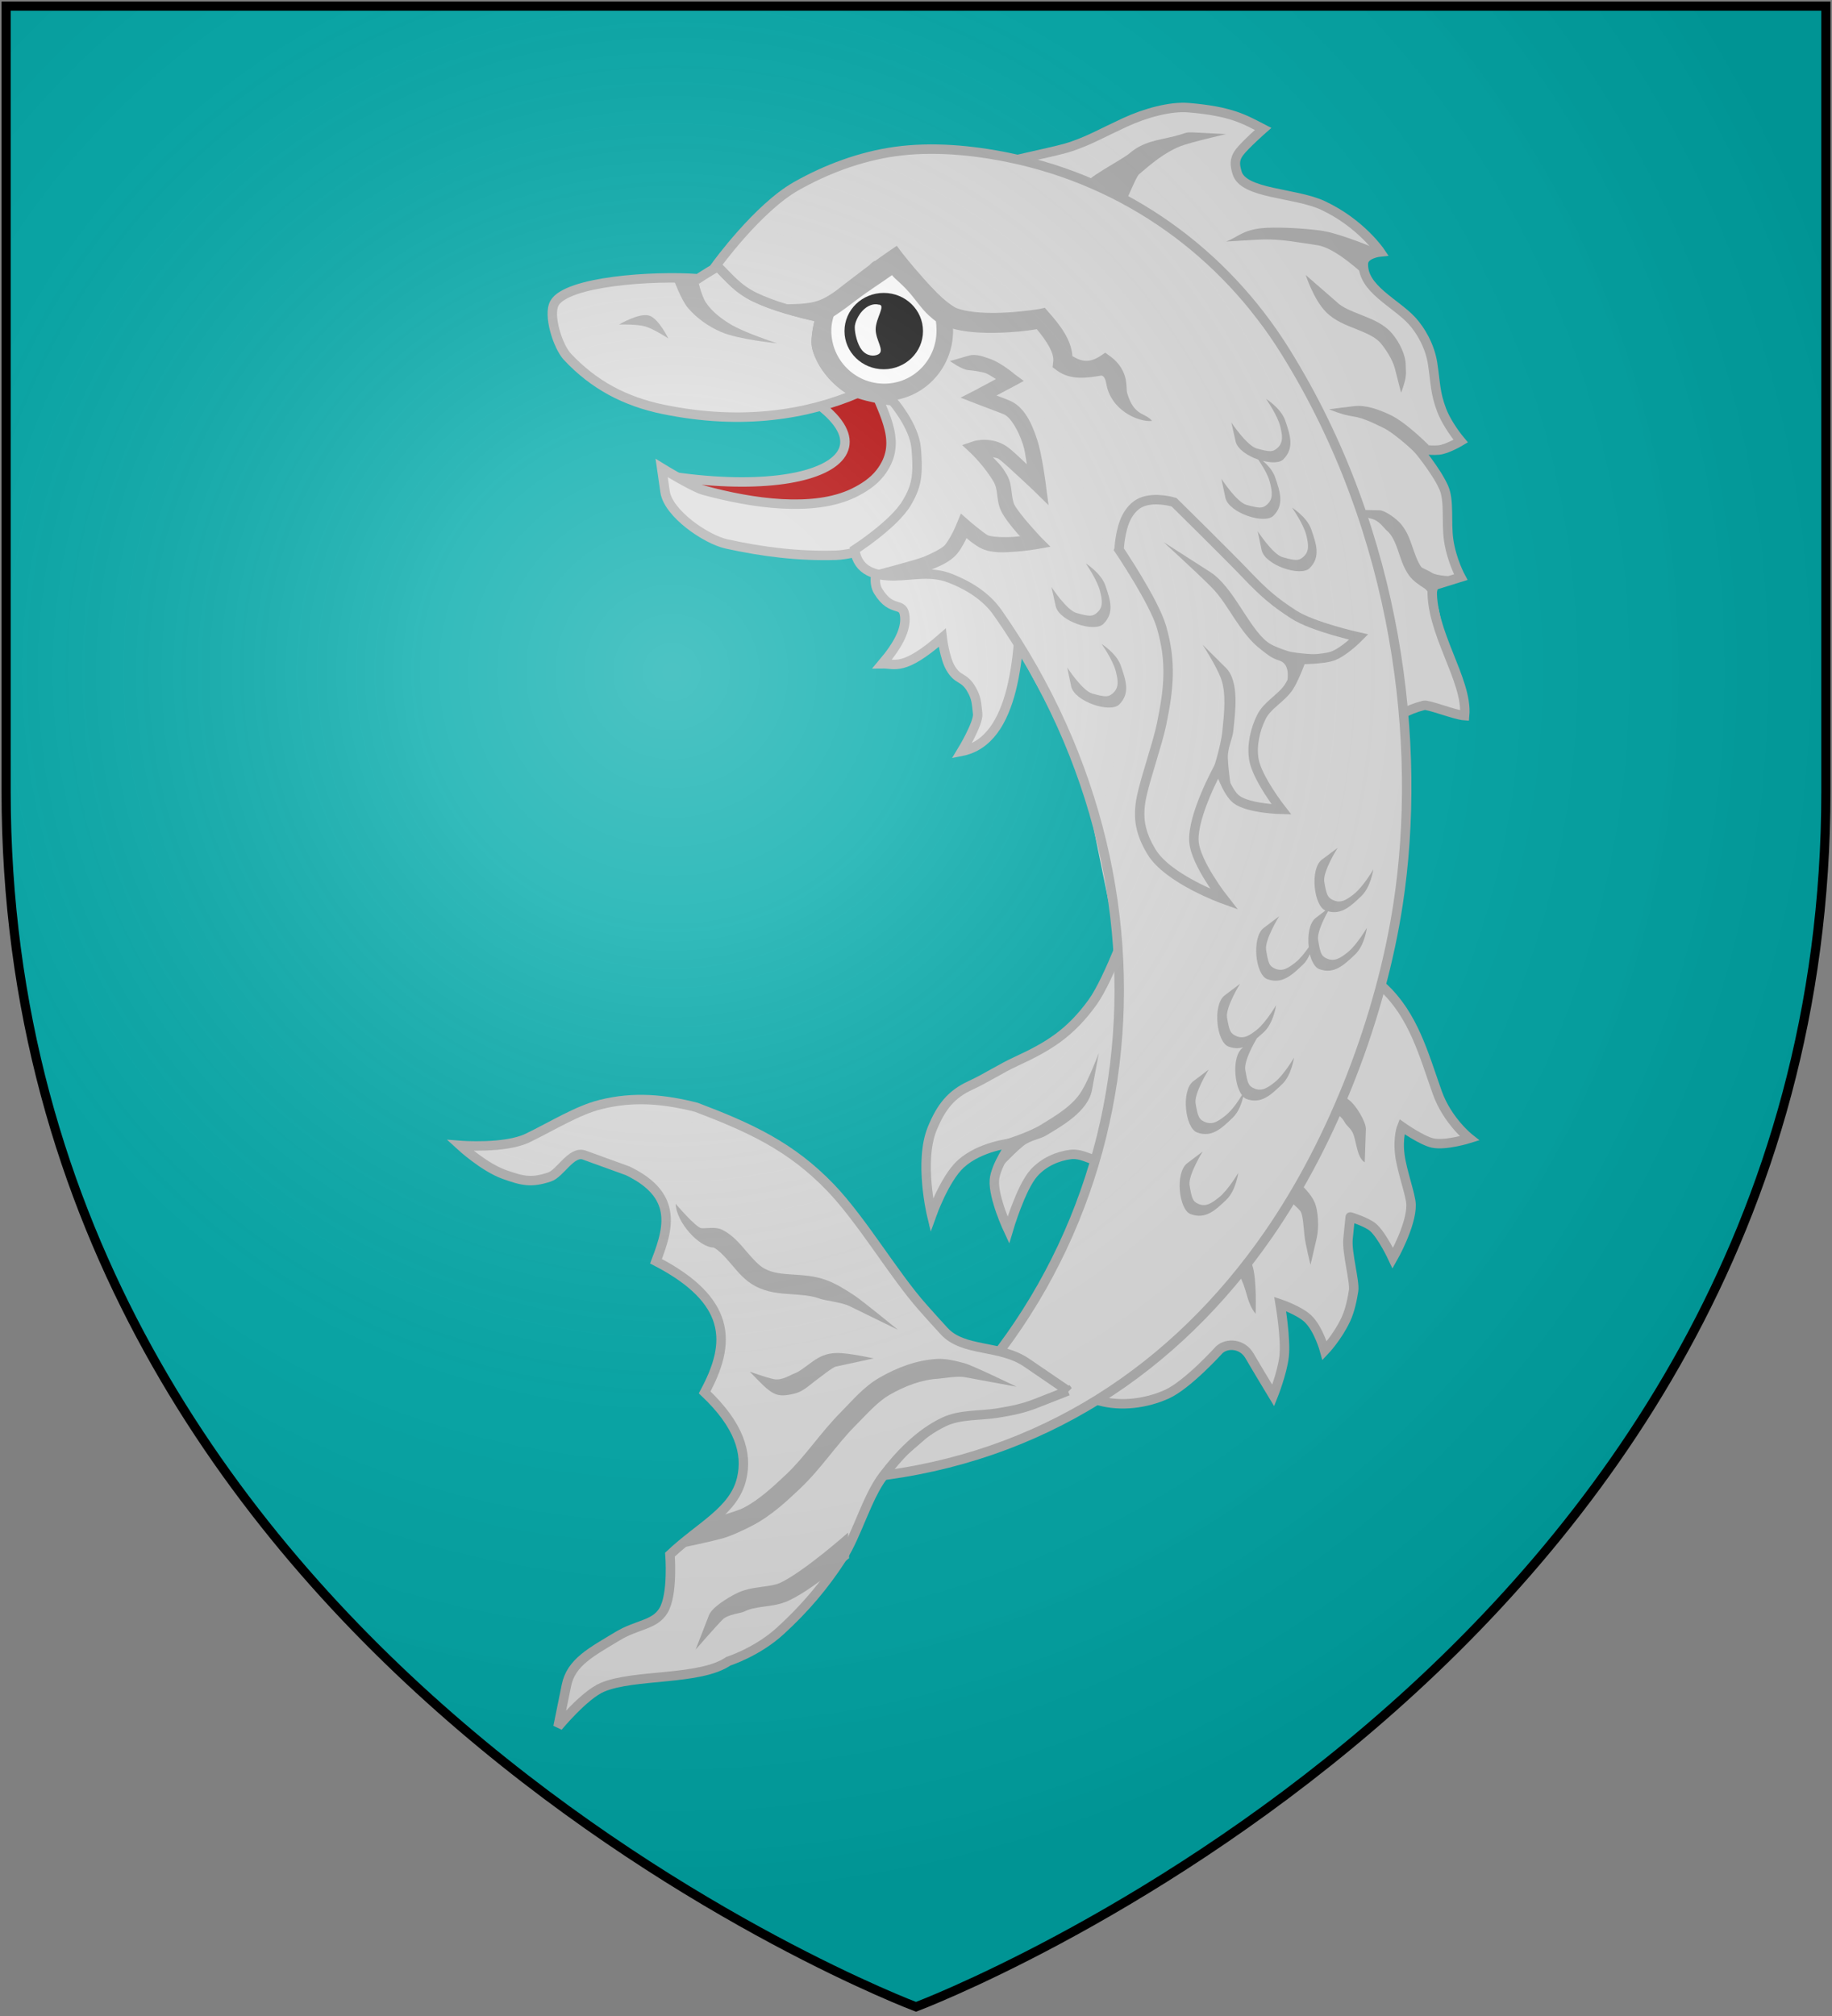 <?xml version="1.0" encoding="UTF-8" standalone="no"?>
<svg
   xmlns:dc="http://purl.org/dc/elements/1.1/"
   xmlns:cc="http://creativecommons.org/ns#"
   xmlns:rdf="http://www.w3.org/1999/02/22-rdf-syntax-ns#"
   xmlns:svg="http://www.w3.org/2000/svg"
   xmlns="http://www.w3.org/2000/svg"
   xmlns:xlink="http://www.w3.org/1999/xlink"
   xmlns:sodipodi="http://sodipodi.sourceforge.net/DTD/sodipodi-0.dtd"
   xmlns:inkscape="http://www.inkscape.org/namespaces/inkscape"
   width="600"
   height="660"
   id="svg2"
   version="1.1"
   inkscape:version="0.48.2 r9819"
   sodipodi:docname="House_Mudd1.svg">
  <rect width="100%" height="100%" fill="#808080" stroke="none"/>
  <sodipodi:namedview
     pagecolor="#ffffff"
     bordercolor="#666666"
     borderopacity="1"
     objecttolerance="10"
     gridtolerance="10"
     guidetolerance="10"
     inkscape:pageopacity="0"
     inkscape:pageshadow="2"
     inkscape:window-width="1366"
     inkscape:window-height="715"
     id="namedview22"
     showgrid="false"
     inkscape:zoom="0.71515154"
     inkscape:cx="110.34171"
     inkscape:cy="286.40898"
     inkscape:window-x="-8"
     inkscape:window-y="-8"
     inkscape:window-maximized="1"
     inkscape:current-layer="layer2" />
  <defs
     id="defs4">
    <radialGradient
       id="rg"
       gradientUnits="userSpaceOnUse"
       cx="220"
       cy="220"
       r="405">
      <stop
         style="stop-color:#fff;stop-opacity:.3"
         offset="0"
         id="stop7" />
      <stop
         style="stop-color:#fff;stop-opacity:.2"
         offset=".2"
         id="stop9" />
      <stop
         style="stop-color:#666;stop-opacity:.1"
         offset=".6"
         id="stop11" />
      <stop
         style="stop-color:#000;stop-opacity:.13"
         offset="1"
         id="stop13" />
    </radialGradient>
    <path
       id="shield"
       d="m2,2v257c0,286 298,398 298,398c0,0 298-112 298-398V2z" />
    <radialGradient
       inkscape:collect="always"
       xlink:href="#rg-7"
       id="radialGradient3055-1"
       gradientUnits="userSpaceOnUse"
       cx="220"
       cy="220"
       r="405" />
    <radialGradient
       id="rg-7"
       gradientUnits="userSpaceOnUse"
       cx="220"
       cy="220"
       r="405">
      <stop
         style="stop-color:#fff;stop-opacity:.3"
         offset="0"
         id="stop7-4" />
      <stop
         style="stop-color:#fff;stop-opacity:.2"
         offset=".2"
         id="stop9-0" />
      <stop
         style="stop-color:#666;stop-opacity:.1"
         offset=".6"
         id="stop11-9" />
      <stop
         style="stop-color:#000;stop-opacity:.13"
         offset="1"
         id="stop13-4" />
    </radialGradient>
    <radialGradient
       r="405"
       cy="220"
       cx="220"
       gradientUnits="userSpaceOnUse"
       id="radialGradient3074"
       xlink:href="#rg-7"
       inkscape:collect="always" />
    <inkscape:path-effect
       is_visible="true"
       id="path-effect10120-1"
       effect="spiro" />
    <inkscape:path-effect
       effect="spiro"
       id="path-effect10118-3"
       is_visible="true" />
    <inkscape:path-effect
       effect="spiro"
       id="path-effect10116-9"
       is_visible="true" />
    <inkscape:path-effect
       effect="spiro"
       id="path-effect10114-7"
       is_visible="true" />
    <inkscape:path-effect
       effect="spiro"
       id="path-effect10112-7"
       is_visible="true" />
    <inkscape:path-effect
       effect="spiro"
       id="path-effect10110-2"
       is_visible="true" />
    <linearGradient
       inkscape:collect="always"
       xlink:href="#linearGradient4719-5"
       id="linearGradient4039"
       gradientUnits="userSpaceOnUse"
       gradientTransform="matrix(2.326,0,0,2.294,447.695,-1820.28)"
       x1="-145.259"
       y1="984.243"
       x2="-64.143"
       y2="984.148" />
    <linearGradient
       inkscape:collect="always"
       id="linearGradient4719-5">
      <stop
         style="stop-color:#666666;stop-opacity:1;"
         offset="0"
         id="stop4721-5" />
      <stop
         id="stop4809-1"
         offset="0.393"
         style="stop-color:#666666;stop-opacity:0.749;" />
      <stop
         style="stop-color:#666666;stop-opacity:0;"
         offset="1"
         id="stop4723-7" />
    </linearGradient>
    <radialGradient
       inkscape:collect="always"
       xlink:href="#linearGradient4801-8"
       id="radialGradient4041"
       gradientUnits="userSpaceOnUse"
       gradientTransform="matrix(-0.722,1.265,-2.273,-1.262,1712.011,1733.784)"
       cx="-307.143"
       cy="782.362"
       fx="-307.143"
       fy="782.362"
       r="63" />
    <linearGradient
       inkscape:collect="always"
       id="linearGradient4801-8">
      <stop
         style="stop-color:#000000;stop-opacity:1;"
         offset="0"
         id="stop4803-2" />
      <stop
         style="stop-color:#000000;stop-opacity:0;"
         offset="1"
         id="stop4805-4" />
    </linearGradient>
    <inkscape:path-effect
       effect="spiro"
       id="path-effect10108-4"
       is_visible="true" />
    <linearGradient
       inkscape:collect="always"
       xlink:href="#linearGradient4719-5"
       id="linearGradient4044"
       gradientUnits="userSpaceOnUse"
       gradientTransform="matrix(-2.406,0,0,-1.649,142.062,1726.531)"
       x1="-145.259"
       y1="984.243"
       x2="-64.143"
       y2="984.148" />
    <radialGradient
       inkscape:collect="always"
       xlink:href="#linearGradient4801-8"
       id="radialGradient4046"
       gradientUnits="userSpaceOnUse"
       gradientTransform="matrix(0.746,-0.909,2.351,0.906,-1165.637,-827.118)"
       cx="-307.143"
       cy="782.362"
       fx="-307.143"
       fy="782.362"
       r="63" />
    <inkscape:path-effect
       effect="spiro"
       id="path-effect10102-7"
       is_visible="true" />
    <linearGradient
       inkscape:collect="always"
       xlink:href="#linearGradient4719-5"
       id="linearGradient4049"
       gradientUnits="userSpaceOnUse"
       gradientTransform="matrix(2.335,0,0,-1.615,449.441,1692.189)"
       x1="-145.259"
       y1="984.243"
       x2="-64.143"
       y2="984.148" />
    <radialGradient
       inkscape:collect="always"
       xlink:href="#linearGradient4801-8"
       id="radialGradient4051"
       gradientUnits="userSpaceOnUse"
       gradientTransform="matrix(-0.724,-0.89,-2.282,0.888,1718.788,-809.094)"
       cx="-307.143"
       cy="782.362"
       fx="-307.143"
       fy="782.362"
       r="63" />
    <inkscape:path-effect
       is_visible="true"
       id="path-effect10096-8"
       effect="spiro" />
    <linearGradient
       inkscape:collect="always"
       xlink:href="#linearGradient4719-5"
       id="linearGradient4054"
       gradientUnits="userSpaceOnUse"
       gradientTransform="matrix(-2.41,0,0,2.282,139.611,-1810.816)"
       x1="-145.259"
       y1="984.243"
       x2="-64.143"
       y2="984.148" />
    <radialGradient
       inkscape:collect="always"
       xlink:href="#linearGradient4801-8"
       id="radialGradient4056"
       gradientUnits="userSpaceOnUse"
       gradientTransform="matrix(0.748,1.258,2.355,-1.255,-1170.296,1723.935)"
       cx="-307.143"
       cy="782.362"
       fx="-307.143"
       fy="782.362"
       r="63" />
    <inkscape:path-effect
       is_visible="true"
       id="path-effect10090-3"
       effect="spiro" />
    <inkscape:path-effect
       effect="spiro"
       id="path-effect10084-1"
       is_visible="true" />
    <inkscape:path-effect
       effect="spiro"
       id="path-effect10082-1"
       is_visible="true" />
    <radialGradient
       inkscape:collect="always"
       xlink:href="#linearGradient4801-8"
       id="radialGradient4061"
       gradientUnits="userSpaceOnUse"
       gradientTransform="matrix(-0.765,1.29,-2.41,-1.287,1806.844,1757.47)"
       cx="-307.143"
       cy="782.362"
       fx="-307.143"
       fy="782.362"
       r="63" />
    <inkscape:path-effect
       effect="spiro"
       id="path-effect10080-4"
       is_visible="true" />
  </defs>
  <g
     inkscape:groupmode="layer"
     id="layer2"
     inkscape:label="Elements"
     style="display:inline">
    <use
       height="1052.362"
       width="744.094"
       y="0"
       x="0"
       id="background"
       xlink:href="#shield"
       style="fill:#00aaaa" />
    <path
       style="fill:#dddddd;fill-opacity:1;stroke:#aeaeae;stroke-width:3.092;stroke-linecap:butt;stroke-linejoin:miter;stroke-miterlimit:4;stroke-opacity:1;stroke-dasharray:none"
       d="m 334.283,191.075 -25.877,-15.291 -17.643,2.352 c 0,0 -6.383,10.086 -3.177,15.366 4.592,7.562 8.375,2.93 8.763,8.55 0.273,3.953 -1.776,8.622 -7.39,15.256 4.21,-0.056 6.898,2.571 19.638,-8.544 0,0 0.752,6.539 2.652,9.836 2.538,4.405 4.421,2.709 6.948,7.121 1.686,2.944 1.603,4.558 1.995,7.928 0.362,3.118 -5.235,12.316 -5.235,12.316 17.531,-3.447 19.345,-32.159 19.327,-54.89 z"
       id="path3663-6"
       inkscape:connector-curvature="0"
       sodipodi:nodetypes="cccssccssscc" />
    <path
       style="fill:#dddddd;fill-opacity:1;stroke:none"
       d="m 369.991,261.883 29.351,-48.697 -7.379,-73.79 -56.924,-65.357 -28.462,-11.596 -0.001,0 c 0,0 8.133,-5.037 21.137,-8.811 6.378,-1.851 18.915,-4.172 23.335,-5.726 6.402,-2.251 9.485,-4.178 17.386,-7.832 6.765,-3.129 14.991,-5.312 20.78,-4.829 14.065,1.172 18.334,3.804 24.459,6.967 0,0 -5.961,5.253 -7.778,7.694 -1.817,2.441 -1.379,4.381 -0.765,6.578 1.991,7.113 19.064,6.524 28.152,10.78 12.457,5.833 18.764,15.209 18.764,15.209 0,0 -5.342,0.545 -5.516,3.733 -0.454,8.304 10.617,12.983 15.964,18.866 2.747,3.023 5.82,8.147 6.709,13.97 0.992,6.501 0.777,9.445 2.95,15.22 1.216,3.232 3.83,7.259 6.248,10.147 0,0 -4.436,2.675 -7.208,2.925 -3.354,0.302 -6.917,-0.529 -6.917,-0.529 0,0 6.056,7.225 8.544,12.755 1.964,4.365 0.758,11.312 1.647,17.354 0.961,6.543 3.934,12.027 3.934,12.027 l -9.275,2.878 c 0,0 4.225,13.547 3.584,20.431 -0.321,3.443 8.097,13.663 6.973,22.048 -3.157,-0.215 -11.96,-3.749 -13.368,-3.379 -11.567,3.035 -12.387,7.995 -13.935,19.566 -1.34,10.017 -0.224,30.325 -0.224,30.325 0,0 -18.403,5.315 -24.114,10.968 -9.023,8.931 -9.726,32.094 -9.726,32.094 0,0 -15.241,-2.292 -21.072,1.664 z"
       id="path52274-04-9"
       sodipodi:nodetypes="ccccccsssscssscsssscscssccscsscsccc"
       inkscape:connector-curvature="0" />
    <path
       style="font-size:medium;font-style:normal;font-variant:normal;font-weight:normal;font-stretch:normal;text-indent:0;text-align:start;text-decoration:none;line-height:normal;letter-spacing:normal;word-spacing:normal;text-transform:none;direction:ltr;block-progression:tb;writing-mode:lr-tb;text-anchor:start;color:#000000;fill:#aeaeae;fill-opacity:1;stroke:none;stroke-width:0.952;marker:none;visibility:visible;display:inline;overflow:visible;enable-background:accumulate;font-family:Bitstream Vera Sans;-inkscape-font-specification:Bitstream Vera Sans"
       d="m 413.22,74.705 c -6.178,0.623 -7.864,2.918 -11.607,4.377 0,0 9.14,-0.592 11.943,-0.679 6.118,-0.189 12.04,1.035 17.926,1.882 6.115,0.88 15.558,10.025 15.558,10.025 l 0.718,-5.626 5.155,-2.322 c 0,0 -13.679,-6.067 -20.822,-6.947 -6.456,-0.795 -14.56,-1.145 -18.87,-0.71 z"
       id="path52304-6-5"
       sodipodi:nodetypes="ccsscccss"
       inkscape:connector-curvature="0" />
    <path
       style="font-size:medium;font-style:normal;font-variant:normal;font-weight:normal;font-stretch:normal;text-indent:0;text-align:start;text-decoration:none;line-height:normal;letter-spacing:normal;word-spacing:normal;text-transform:none;direction:ltr;block-progression:tb;writing-mode:lr-tb;text-anchor:start;color:#000000;fill:#aeaeae;fill-opacity:1;stroke:none;stroke-width:0.952;marker:none;visibility:visible;display:inline;overflow:visible;enable-background:accumulate;font-family:Bitstream Vera Sans;-inkscape-font-specification:Bitstream Vera Sans"
       d="m 435.305,133.983 c 0,0 4.062,1.807 7.836,2.35 3.774,0.543 7.551,2.658 9.848,3.708 1.828,0.836 4.915,3.202 7.305,5.276 2.389,2.073 4.159,3.855 4.16,3.855 l 3.449,-3.449 c 0,0 -1.836,-1.866 -4.362,-4.058 -2.527,-2.193 -5.646,-4.671 -8.522,-5.986 -3.345,-1.529 -7.672,-3.204 -11.636,-2.708 l -8.078,1.012 z"
       id="path52310-0-4"
       sodipodi:nodetypes="csssccsssc"
       inkscape:connector-curvature="0" />
    <path
       style="font-size:medium;font-style:normal;font-variant:normal;font-weight:normal;font-stretch:normal;text-indent:0;text-align:start;text-decoration:none;line-height:normal;letter-spacing:normal;word-spacing:normal;text-transform:none;direction:ltr;block-progression:tb;writing-mode:lr-tb;text-anchor:start;color:#000000;fill:#aeaeae;fill-opacity:1;stroke:none;stroke-width:0.952;marker:none;visibility:visible;display:inline;overflow:visible;enable-background:accumulate;font-family:Bitstream Vera Sans;-inkscape-font-specification:Bitstream Vera Sans"
       d="m 442.935,166.885 c 0,0 3.683,2.399 6.22,2.943 2.537,0.543 4.13,3.133 5.052,3.896 1.603,1.327 2.597,3.515 3.551,6.189 0.954,2.674 1.742,5.766 3.754,8.522 1.301,1.783 3.263,3.063 4.971,4.16 1.708,1.097 3.257,5.064 3.257,5.064 l 1.331,-5.729 4.574,-3.221 c 0,0 -5.108,-0.185 -6.636,-1.167 -1.528,-0.981 -3.185,-1.46 -3.541,-1.948 -1.333,-1.827 -2.13,-4.462 -3.145,-7.305 -0.55,-1.541 -1.293,-3.931 -3.248,-6.434 -1.651,-2.113 -5.538,-4.754 -7.183,-4.788 l -8.957,-0.183 z"
       id="path52316-3-9"
       sodipodi:nodetypes="cssssscccsssssc"
       inkscape:connector-curvature="0" />
    <path
       style="font-size:medium;font-style:normal;font-variant:normal;font-weight:normal;font-stretch:normal;text-indent:0;text-align:start;text-decoration:none;line-height:normal;letter-spacing:normal;word-spacing:normal;text-transform:none;direction:ltr;block-progression:tb;writing-mode:lr-tb;text-anchor:start;color:#000000;fill:#8d0101;fill-opacity:1;stroke:none;stroke-width:0.952;marker:none;visibility:visible;display:inline;overflow:visible;enable-background:accumulate;font-family:Bitstream Vera Sans;-inkscape-font-specification:Bitstream Vera Sans"
       d="m 451.738,211.384 c 0,0 -2.487,6.291 -2.704,8.603 -0.218,2.312 -0.333,5.027 0.305,7.406 0.641,2.397 2.01,5.67 3.366,7.583 1.356,1.913 1.045,7.222 1.045,7.222 l 3.346,-6.823 6.361,-3.365 c 0,0 -4.981,0.029 -6.208,-1.702 -1.227,-1.731 -2.97,-3.215 -3.242,-4.234 -0.269,-1.002 -1.237,-4.246 -1.443,-6.335 l -0.824,-8.356 z m -19.192,44.645 c 0,0 -3.195,5.535 -2.89,8.598 0.308,3.062 0.826,6.584 2.232,9.334 1.434,2.801 3.797,4.735 6.087,6.189 3.19,2.024 1.701,6.036 1.701,6.036 l 12.933,-6.771 c 0,0 -9.58,-1.79 -11.996,-3.323 -1.887,-1.198 -3.541,-2.759 -4.363,-4.363 -0.726,-1.419 -2.47,-4.783 -2.789,-7.609 z m -23.588,38.248 c 0,0 -3.75,8.768 -2.84,13.873 0.495,2.778 1.51,5.474 2.942,7.913 1.093,1.862 0.896,3.833 2.41,5.479 1.515,1.646 -0.709,2.942 -0.709,2.942 l 7.782,-1.169 1.068,-9.305 c 0,0 -2.991,3.243 -4.412,1.698 -1.422,-1.545 -2.109,-1.317 -2.765,-2.435 -1.129,-1.924 -3.172,-5.219 -3.221,-7.457 l -0.253,-11.54 z"
       id="path52322-2-1"
       sodipodi:nodetypes="cssscccssscccssccssssccsccscsssscc"
       inkscape:connector-curvature="0" />
    <path
       style="fill:none;stroke:#aeaeae;stroke-width:3.092;stroke-linecap:butt;stroke-linejoin:miter;stroke-miterlimit:4;stroke-opacity:1;stroke-dasharray:none;display:inline"
       d="m 370.368,261.258 28.975,-48.072 -7.379,-73.79 -56.924,-65.357 -28.462,-11.596 -10e-4,0 c 0,0 8.133,-5.037 21.137,-8.811 6.378,-1.851 18.915,-4.172 23.335,-5.726 6.402,-2.251 9.485,-4.178 17.386,-7.832 6.765,-3.129 14.991,-5.312 20.78,-4.829 14.065,1.172 18.334,3.804 24.459,6.967 0,0 -5.961,5.253 -7.778,7.694 -1.817,2.441 -1.379,4.381 -0.765,6.578 1.991,7.113 19.064,6.524 28.152,10.78 12.457,5.833 18.764,15.209 18.764,15.209 0,0 -5.342,0.545 -5.516,3.733 -0.454,8.304 10.617,12.983 15.964,18.866 2.747,3.023 5.82,8.147 6.709,13.97 0.992,6.501 0.777,9.445 2.95,15.22 1.216,3.232 3.83,7.259 6.248,10.147 0,0 -4.436,2.675 -7.208,2.925 -3.354,0.302 -6.917,-0.529 -6.917,-0.529 0,0 6.056,7.225 8.544,12.755 1.964,4.365 0.758,11.312 1.647,17.354 0.961,6.543 3.934,12.027 3.934,12.027 l -9.275,2.878 c -1.077,14.801 11.646,30.727 10.556,42.479 -3.157,-0.215 -11.96,-3.749 -13.368,-3.379 -11.567,3.035 -12.387,7.995 -13.935,19.566 -1.34,10.017 -0.224,30.325 -0.224,30.325 0,0 -18.403,5.315 -24.114,10.968 -9.023,8.931 -9.726,32.094 -9.726,32.094 0,0 -15.241,-2.292 -21.072,1.664 z"
       id="path52274-9-6-7"
       sodipodi:nodetypes="ccccccsssscssscsssscscsscccsscsccc"
       inkscape:connector-curvature="0" />
    <path
       style="font-size:medium;font-style:normal;font-variant:normal;font-weight:normal;font-stretch:normal;text-indent:0;text-align:start;text-decoration:none;line-height:normal;letter-spacing:normal;word-spacing:normal;text-transform:none;direction:ltr;block-progression:tb;writing-mode:lr-tb;text-anchor:start;color:#000000;fill:#aeaeae;fill-opacity:1;stroke:none;stroke-width:0.952;marker:none;visibility:visible;display:inline;overflow:visible;enable-background:accumulate;font-family:Bitstream Vera Sans;-inkscape-font-specification:Bitstream Vera Sans"
       d="m 384.711,44.573 c -5.726,1.413 -10.244,1.735 -14.812,5.648 -2.553,2.187 -14.072,7.805 -16.231,11.582 -2.159,3.777 -11.034,8.64 -11.034,8.64 l 34.104,19.154 c 0,0 -12.276,-15.561 -10.192,-19.206 2.083,-3.645 5.434,-12.428 6.498,-13.34 4.16,-3.564 8.341,-7.105 13.494,-9.159 3.279,-1.307 15.028,-3.988 15.028,-3.988 -16.639,-0.791 -10.379,-0.931 -16.854,0.667 z"
       id="path52298-9-5"
       sodipodi:nodetypes="cssccssscs"
       inkscape:connector-curvature="0" />
    <path
       style="font-size:medium;font-style:normal;font-variant:normal;font-weight:normal;font-stretch:normal;text-indent:0;text-align:start;text-decoration:none;line-height:normal;letter-spacing:normal;word-spacing:normal;text-transform:none;direction:ltr;block-progression:tb;writing-mode:lr-tb;text-anchor:start;color:#000000;fill:#aeaeae;fill-opacity:1;stroke:none;stroke-width:0.952;marker:none;visibility:visible;display:inline;overflow:visible;enable-background:accumulate;font-family:Bitstream Vera Sans;-inkscape-font-specification:Bitstream Vera Sans"
       d="m 427.626,90.024 c 0,0 0.671,2.068 1.826,4.565 1.155,2.498 2.705,5.427 4.87,7.609 2.865,2.888 6.606,4.253 9.943,5.58 3.336,1.327 6.272,2.63 7.913,4.565 1.4,1.65 3.932,5.3 4.693,8.421 0.761,3.121 2.014,7.824 2.014,7.824 2.081,-5.674 1.52,-6.241 1.51,-8.94 0,-3.41 -2.001,-7.547 -4.464,-10.45 -2.671,-3.148 -6.456,-4.639 -9.841,-5.986 -3.385,-1.347 -6.489,-2.518 -8.319,-4.363 L 427.626,90.024 z"
       id="path52347-4-5"
       sodipodi:nodetypes="cssssscssscc"
       inkscape:connector-curvature="0" />
    <path
       inkscape:connector-curvature="0"
       style="fill:#dddddd;fill-opacity:1;stroke:none"
       d="m 370.954,299.07 c 0,0 -7.718,21.559 -13.077,28.988 -7.391,10.244 -14.565,14.575 -24.905,19.336 -5.369,2.472 -9.819,5.497 -15.188,7.969 -6.11,2.813 -9.493,6.85 -12.468,14.112 -4.401,10.745 -0.672,32.651 -0.672,32.651 0,0 4.712,-16.192 9.945,-21.016 6.379,-5.881 16.617,-6.863 16.617,-6.863 0,0 -5.19,7.437 -5.535,12.053 -0.431,5.765 4.559,16.403 4.559,16.403 0,0 4.122,-14.011 8.424,-18.728 3.254,-3.567 7.74,-5.506 12.042,-6.025 4.056,-0.49 7.937,2.709 12.01,2.862 3.023,0.114 9.001,-1.448 9.001,-1.448 0,0 3.437,6.851 5.763,9.256 2.872,2.969 9.074,4.707 9.074,4.707 0,0 -4.648,-16.651 -4.528,-25.29 0.126,-9.105 0.884,-14.338 2.708,-23.153 2.091,-10.104 7.058,-37.609 7.058,-37.609 0,0 -1.481,-7.112 -5.138,-10.414 -1.724,-1.557 -4.084,-2.029 -6.203,-1.832 -4.309,0.402 -9.487,4.042 -9.487,4.042 z"
       id="path52406-71-6-18"
       sodipodi:nodetypes="csssscscscssscscsscssc" />
    <path
       inkscape:connector-curvature="0"
       style="font-size:medium;font-style:normal;font-variant:normal;font-weight:normal;font-stretch:normal;text-indent:0;text-align:start;text-decoration:none;line-height:normal;letter-spacing:normal;word-spacing:normal;text-transform:none;direction:ltr;block-progression:tb;writing-mode:lr-tb;text-anchor:start;color:#000000;fill:#aeaeae;fill-opacity:1;stroke:none;stroke-width:0.926;marker:none;visibility:visible;display:inline;overflow:visible;enable-background:accumulate;font-family:Bitstream Vera Sans;-inkscape-font-specification:Bitstream Vera Sans"
       d="m 379.926,311.844 c 0,0 -2.566,17.192 -3.996,24.549 -1.765,9.077 -7.234,17.67 -8.08,28.27 -0.24,2.998 -0.522,4.703 0.102,7.759 0.329,1.61 0.088,3.433 -1.693,5.123 -1.598,1.518 -4.742,2.993 -4.742,2.993 l 8.937,-2.138 5.655,6.559 c 0,0 -3.769,-8.613 -4.359,-11.501 -0.59,-2.888 -1.094,-6.399 -0.939,-8.345 0.729,-9.132 8.717,-21.884 8.85,-32.369 l 0.265,-20.9 z m -20.047,32.886 c 0,0 -3.166,8.429 -5.664,12.509 -2.899,4.734 -8.435,8.025 -13.225,10.955 -4.554,2.786 -12.681,5.172 -12.681,5.172 l 1.214,3.802 -3.09,6.562 c 0,0 5.131,-5.651 8.534,-8.449 2.587,-2.127 5.524,-2.233 7.761,-3.602 4.749,-2.905 13.593,-7.702 14.916,-14.855 l 2.236,-12.095 z"
       id="path52408-8-0-8"
       sodipodi:nodetypes="csssscccsssccsscccsssc" />
    <path
       inkscape:connector-curvature="0"
       style="fill:none;stroke:#aeaeae;stroke-width:3.092;stroke-linecap:butt;stroke-linejoin:miter;stroke-miterlimit:4;stroke-opacity:1;stroke-dasharray:none;display:inline"
       d="m 370.954,299.07 c 0,0 -7.718,21.559 -13.077,28.988 -7.391,10.244 -14.565,14.575 -24.905,19.336 -5.369,2.472 -9.819,5.497 -15.188,7.969 -6.11,2.813 -9.493,6.85 -12.468,14.112 -4.401,10.745 -0.188,28.292 -0.188,28.292 0,0 4.228,-11.833 9.461,-16.657 6.379,-5.881 16.617,-6.863 16.617,-6.863 0,0 -5.19,7.437 -5.535,12.053 -0.431,5.765 4.559,16.403 4.559,16.403 0,0 4.122,-14.011 8.424,-18.728 3.254,-3.567 7.74,-5.506 12.042,-6.025 4.056,-0.49 7.937,2.709 12.01,2.862 3.023,0.114 9.001,-1.448 9.001,-1.448 0,0 3.437,6.851 5.763,9.256 2.872,2.969 9.074,4.707 9.074,4.707 0,0 -4.648,-16.651 -4.528,-25.29 0.126,-9.105 0.884,-14.338 2.708,-23.153 2.091,-10.104 7.058,-37.609 7.058,-37.609 0,0 -1.481,-7.112 -5.138,-10.414 -1.724,-1.557 -4.084,-2.029 -6.203,-1.832 -4.309,0.402 -9.487,4.042 -9.487,4.042 z"
       id="path52406-1-7-4-3"
       sodipodi:nodetypes="csssscscscssscscsscssc" />
    <path
       style="fill:#dddddd;fill-opacity:1;stroke:#aeaeae;stroke-width:3.092;stroke-linecap:butt;stroke-linejoin:miter;stroke-miterlimit:4;stroke-opacity:1;stroke-dasharray:none"
       d="m 345.699,448.182 c 0,0 8.339,8.741 14.362,10.403 7.121,1.965 15.32,0.899 22.059,-2.127 6.833,-3.068 17.208,-14.571 17.208,-14.571 2.477,-2.297 7.535,-2.125 9.928,2.028 1.953,3.389 7.74,12.965 7.74,12.965 0,0 2.927,-7.334 3.562,-12.785 0.665,-5.71 -1.283,-17.197 -1.283,-17.197 0,0 6.247,2.11 9.099,4.828 3.529,3.363 5.463,10.474 5.463,10.474 0,0 4.214,-4.424 6.943,-10.263 1.396,-2.988 2.106,-6.634 2.541,-9.397 0.46,-2.919 -2.261,-12.415 -1.828,-16.926 0.748,-7.797 0.738,-7.231 0.738,-7.231 0,0 5.384,1.635 7.447,3.427 3.02,2.623 6.491,10.093 6.491,10.093 0,0 6.105,-10.688 5.977,-17.5 -0.058,-3.089 -2.953,-10.784 -3.666,-16.218 -0.767,-5.852 0.648,-9.347 0.648,-9.347 0,0 6.562,4.624 10.107,5.371 4.291,0.905 12.042,-1.529 12.042,-1.529 0,0 -7.254,-5.71 -10.565,-15.027 -4.466,-12.566 -7.774,-25.224 -17.731,-34.455 -10.545,-9.776 -23.432,-14.812 -23.432,-14.812 l -11.746,52.123 -37.847,63.267 -34.259,24.404 z"
       id="path52201-43-2"
       sodipodi:nodetypes="csssscscscssscscsscscsscccc"
       inkscape:connector-curvature="0" />
    <path
       style="font-size:medium;font-style:normal;font-variant:normal;font-weight:normal;font-stretch:normal;text-indent:0;text-align:start;text-decoration:none;line-height:normal;letter-spacing:normal;word-spacing:normal;text-transform:none;direction:ltr;block-progression:tb;writing-mode:lr-tb;text-anchor:start;color:#000000;fill:#aeaeae;fill-opacity:1;stroke:none;stroke-width:0.952;marker:none;visibility:visible;display:inline;overflow:visible;enable-background:accumulate;font-family:Bitstream Vera Sans;-inkscape-font-specification:Bitstream Vera Sans"
       d="m 447.338,369.65 -0.373,10.876 c -2.369,-1.429 -2.658,-5.994 -3.594,-8.861 -0.735,-2.253 -2.199,-2.771 -3.148,-4.545 -1.134,-2.12 -4.401,-3.718 -7.686,-6.279 -1.285,-1.002 -1.384,-1.041 -2.394,-1.757 l -6.928,25.647 c 0.639,0.617 0.851,0.857 1.896,1.98 1.816,1.954 4.174,4.115 5.358,6.737 1.362,3.015 1.513,8.602 0.792,11.73 l -2.048,8.894 c 0,0 -1.702,-6.757 -1.994,-9.678 -0.292,-2.922 -0.484,-6.142 -1.129,-7.57 -0.468,-1.036 -4.089,-3.912 -5.719,-5.665 -1.63,-1.753 -3.061,-3.11 -3.061,-3.11 l -1.384,-1.342 0.546,-1.874 8.554,-31.986 1.226,-4.323 3.697,2.455 c 0,0 3.067,1.951 6.6,4.707 1.767,1.378 3.55,3.155 5.451,4.581 2.059,1.544 5.42,7.037 5.339,9.383 z m -43.67,31.88 c 0,0 4.604,7.583 6.434,12.601 1.598,4.383 1.115,15.977 1.115,15.977 -2.807,-3.553 -2.639,-6.839 -4.569,-11.09 -1.791,-3.945 -10.392,-9.877 -12.53,-13.74 l 9.551,-3.748 z"
       id="path52205-6-2"
       sodipodi:nodetypes="ccsssccssscsssccccccssscscscc"
       inkscape:connector-curvature="0" />
    <path
       inkscape:connector-curvature="0"
       style="fill:#dddddd;fill-opacity:1;stroke:none;display:inline"
       d="m 326.901,200.808 c -1.857,-2.661 -6,-7.77 -15.937,-11.581 -6.038,-2.316 -11.991,-0.804 -17.82,-0.714 -6.249,0.097 -12.201,-1.362 -13.22,-8.55 0,0 13.061,-8.395 17.143,-15.491 1.037,-1.802 2.499,-4.353 3.039,-8.062 0.484,-3.324 0.11,-7.811 -0.045,-9.668 -0.627,-7.386 -7.745,-15.509 -7.745,-15.509 0,0 -10.619,-1.229 -14.867,-4.13 -4.547,-3.105 -8.461,-7.903 -9.911,-13.215 -0.875,-3.207 1.101,-9.911 1.101,-9.911 l -0.002,0 c -7.391,-1.615 -15.566,-3.843 -21.456,-6.71 -5.847,-2.846 -8.279,-6.32 -12.588,-10.447 0,0 13.578,-18.729 26.156,-25.86 9.916,-5.622 21.086,-9.762 32.373,-11.346 12.203,-1.712 25.274,-0.49 37.345,1.988 38.475,7.898 70.397,31.197 90.48,63.43 37.226,59.748 44.856,129.1 36.936,180.945 -5.552,36.341 -20.784,76.908 -42.498,108.232 -30.394,43.844 -74.389,73.194 -130.268,79.333 89.915,-64.683 107.68,-188.315 41.785,-282.735 z"
       id="path51568-5-6-2-6-6"
       sodipodi:nodetypes="ssscssscssccscsssssscs" />
    <path
       style="fill:#b00000;stroke:#aeaeae;stroke-width:3.092;stroke-linecap:butt;stroke-linejoin:miter;stroke-miterlimit:4;stroke-opacity:1;stroke-dasharray:none"
       d="m 239.013,117.964 c 62.495,22.858 40.344,45.59 -15.515,38.508 l 23.389,21.454 36.946,-3.028 16.82,-17.498 -1.678,-33.985 z"
       id="path52261-3-7"
       sodipodi:nodetypes="ccccccc"
       inkscape:connector-curvature="0" />
    <path
       style="fill:#dddddd;fill-opacity:1;stroke:#aeaeae;stroke-width:3.092;stroke-linecap:butt;stroke-linejoin:miter;stroke-miterlimit:4;stroke-opacity:1;stroke-dasharray:none"
       d="m 285.21,124.792 c 4.68,11.724 10.465,20.402 3.117,29.975 -2.274,2.962 -5.596,5.081 -8.769,6.619 -13.118,6.361 -33.317,3.43 -49.161,-0.913 -3.379,-0.926 -13.7,-7.257 -13.7,-7.257 l 1.119,7.786 c 1.009,7.023 13.258,15.567 20.188,17.089 11.778,2.587 23.564,4.063 35.81,3.689 6.287,-0.192 18.336,-4.46 18.336,-4.46 l 17.84,-20.813 -6.442,-27.256 -18.335,-4.46 z"
       id="path52257-8-8"
       sodipodi:nodetypes="cssscsssccccc"
       inkscape:connector-curvature="0" />
    <path
       style="fill:#dddddd;fill-opacity:1;stroke:none"
       d="m 288.652,125.051 c 0,0 -20.581,11.078 -34.15,10.896 -10.531,-0.141 -25.392,1.17 -35.561,-1.571 -12.215,-3.293 -22.709,-6.074 -31.364,-15.301 -3.145,-3.353 -7.445,-15.559 -5.255,-19.45 4.027,-7.157 31.587,-9.471 46.306,-8.37 0,0 8.444,-5.566 13.14,-7.324 5.032,-1.884 13.025,-4.153 13.025,-4.153 l 30.055,17.5 z"
       id="path52217-8-7"
       sodipodi:nodetypes="csssscsccc"
       inkscape:connector-curvature="0" />
    <path
       inkscape:connector-curvature="0"
       style="fill:none;stroke:#aeaeae;stroke-width:3.092;stroke-linecap:butt;stroke-linejoin:miter;stroke-miterlimit:4;stroke-opacity:1;stroke-dasharray:none;display:inline"
       d="m 235.062,87.281 c -3.429,1.975 -6.438,3.969 -6.438,3.969 -14.718,-1.102 -43.004,0.843 -47.031,8 -2.189,3.891 1.105,14.21 4.25,17.562 8.656,9.227 18.892,14.622 31.281,17.188 26.265,5.438 47.601,1.568 63.781,-5.281 -1.328,-0.472 -2.559,-1.004 -3.469,-1.625 -4.547,-3.105 -8.457,-7.907 -9.906,-13.219 -0.875,-3.207 1.094,-9.906 1.094,-9.906 -7.391,-1.615 -15.548,-3.821 -21.438,-6.688 -5.623,-2.737 -8.111,-6.079 -12.125,-10 z m 45.844,41.438 c 1.118,-0.473 2.213,-0.969 3.281,-1.469 -1.073,0.495 -2.164,0.996 -3.281,1.469 z"
       id="path52217-1-1-1" />
    <path
       style="fill:#aeaeae;fill-opacity:1;stroke:none"
       d="m 228.452,91.217 c 0,0 1.208,5.536 2.744,7.839 1.899,2.848 4.745,5.037 7.643,6.859 4.786,3.009 15.679,6.467 15.679,6.467 0,0 -12.687,-1.203 -18.422,-3.724 -4.067,-1.788 -7.907,-4.449 -10.779,-7.839 -2.266,-2.675 -4.704,-9.407 -4.704,-9.407 l 7.839,-0.196 0,1.29e-4 z"
       id="path52241-5-8"
       sodipodi:nodetypes="csscssccc"
       inkscape:connector-curvature="0" />
    <path
       inkscape:connector-curvature="0"
       style="fill:#aeaeae;fill-opacity:1;stroke:none"
       d="m 212.587,103.319 c 3.12,0.935 6.29,7.48 6.29,7.48 0,0 -4.845,-3.17 -7.589,-3.945 -2.744,-0.775 -8.532,-0.61 -8.532,-0.61 0,0 6.556,-3.906 9.831,-2.925 z"
       id="path52248-3-7"
       sodipodi:nodetypes="ccscs" />
    <path
       inkscape:connector-curvature="0"
       style="color:#000000;fill:#dddddd;fill-opacity:1;fill-rule:nonzero;stroke:none;stroke-width:1;marker:none;visibility:visible;display:inline;overflow:visible;enable-background:accumulate"
       d="m 376.173,428.152 c 5.632,-12.174 11.056,-25.558 13.041,-35.563 5.97,-30.092 1.711,-61.524 -1.614,-92.022 -2.5,-22.924 -5.489,-46.265 -13.723,-67.806 -4.778,-12.5 -16.955,-25.415 -20.311,-34.627 -2.854,-7.835 -20.783,-20.813 -20.783,-20.813 0,0 5.402,1.301 5.502,-0.186 0.168,-2.472 -7.267,-7.362 -8.186,-12.501 -0.583,-3.261 -7.185,-13.228 -6.727,-16.582 0.725,-5.309 17.031,11.137 15.709,7.58 -0.975,-2.622 -2.495,-12.279 -4.93,-16.856 -1.845,-3.47 -7.975,-6.584 -10.293,-9.278 -1.269,-1.475 6.98,-4.205 6.093,-5.418 -2.374,-3.247 -6.587,-5.321 -9.493,-6.417 -11.338,-4.273 -42.185,8.121 -42.185,8.121 l -0.826,1.321 c 4.247,2.9 14.867,4.13 14.867,4.13 0,0 7.118,8.123 7.745,15.509 0.333,3.928 -1.026,14.313 -2.992,17.73 -4.082,7.095 -17.143,15.491 -17.143,15.491 1.018,7.188 6.971,8.647 13.22,8.55 5.829,-0.091 11.782,-1.602 17.82,0.714 9.938,3.811 14.685,8.587 15.937,11.581 l 20.338,37.603 9.687,26.638 8.879,43.589 0,40.36 -11.301,45.204 -25.831,49.24 -43.589,40.36 26.638,-4.036 48.433,-20.18 28.206,-22.809 23.248,-25.738 17.436,-27.399 17.436,-40.683 c 0,0 -26.512,41.981 -41.514,58.949 -9.673,10.941 -28.793,26.246 -28.793,26.246 z"
       id="path51568-8-9-8"
       sodipodi:nodetypes="csssssscsscscsssssssscccccccccccccccsc" />
    <path
       inkscape:connector-curvature="0"
       style="color:#000000;fill:#aeaeae;fill-opacity:1;fill-rule:nonzero;stroke:none;stroke-width:1;marker:none;visibility:visible;display:inline;overflow:visible;enable-background:accumulate"
       d="m 312.144,108.258 c 0,12.711 -10.138,23.016 -22.645,23.016 -12.506,0 -22.645,-10.305 -22.645,-23.016 0,-12.711 10.138,-23.016 22.645,-23.016 6.833,0 9.13,4.119 13.282,8.983 3.448,4.039 9.362,8.266 9.362,14.033 z"
       id="path51782-5-7"
       sodipodi:nodetypes="cssssc" />
    <path
       inkscape:connector-curvature="0"
       style="fill:#dddddd;fill-opacity:1;stroke:none;display:inline"
       d="m 233.583,87.169 10.364,9.33 23.095,6.885 c 0,0 17.521,-18.586 26.537,-22.676 11.77,-5.339 13.894,-6.359 26.804,-5.765 14.707,0.677 27.075,4.586 40.356,10.939 14.377,6.878 33.14,19.01 44.147,30.535 7.519,7.873 13.153,17.454 18.339,27.026 5.816,10.735 10.872,25.329 14.156,37.089 1.371,4.908 8.164,30.298 13.198,57.767 5.034,27.469 8.309,53.71 8.309,53.71 0.582,-8.844 0.788,-17.948 0.532,-27.372 -0.256,-9.424 2.825,-14.735 1.559,-24.859 -1.19,-9.518 -2.231,-22.537 -4.461,-32.774 -2.23,-10.237 -5.014,-20.859 -8.425,-31.914 L 437.295,146.869 425.288,121.895 418.293,110.216 403.344,92.488 392.387,81.099 376.807,72.51 365.946,65.185 349.432,56.661 333.046,51.366 313.569,47.868 l -25.13,1.292 -21.124,7.169 -15.023,9.76 -9.974,9.918 z"
       id="path51677-4-4"
       sodipodi:nodetypes="cccssssssscssscccccccccccccccc" />
    <path
       inkscape:connector-curvature="0"
       style="color:#000000;fill:#ffffff;fill-opacity:1;fill-rule:nonzero;stroke:none;stroke-width:1;marker:none;visibility:visible;display:inline;overflow:visible;enable-background:accumulate"
       d="m 291.676,89.046 c -9.563,0 -19.414,9.584 -19.414,19.19 0,9.606 7.755,17.368 17.318,17.368 9.563,0 17.14,-7.746 17.14,-17.368 0,-9.621 -5.481,-19.19 -15.044,-19.19 z"
       id="path51827-1-49"
       sodipodi:nodetypes="csssc" />
    <path
       sodipodi:type="arc"
       style="color:#000000;fill:#ffffff;fill-opacity:1;fill-rule:nonzero;stroke:none;stroke-width:0.804;marker:none;visibility:visible;display:inline;overflow:visible;enable-background:accumulate"
       id="path51757-8-5"
       sodipodi:cx="1109.0848"
       sodipodi:cy="680.63422"
       sodipodi:rx="1.7640833"
       sodipodi:ry="2.5256095"
       d="m 1110.849,680.634 a 1.764,2.526 0 1 1 -3.528,0 1.764,2.526 0 1 1 3.528,0 z"
       transform="matrix(3.845,0,0,3.845,-3978.745,-2509.25)" />
    <path
       sodipodi:nodetypes="csssccsssssc"
       style="color:#000000;fill:#1a1a1a;stroke:none;stroke-width:0.804;marker:none;visibility:visible;display:inline;overflow:visible;enable-background:accumulate"
       d="m 289.434,95.897 c -7.107,0 -12.857,5.584 -12.857,12.496 0,6.912 5.749,12.496 12.857,12.496 7.107,0 12.856,-5.584 12.856,-12.496 0,-6.912 -5.749,-12.496 -12.856,-12.496 z m -1.701,3.823 c 2.613,0 -0.943,4.409 -0.943,8.094 0,3.685 3.149,7.022 0.823,8.214 -1.371,0.702 -3.72,0.583 -5.353,-1.442 -1.481,-1.836 -2.318,-5.458 -2.318,-7.394 0,-1.652 1.169,-3.932 2.369,-5.279 1.738,-1.952 3.876,-2.617 5.423,-2.192 z"
       id="path51730-3-5"
       inkscape:connector-curvature="0" />
    <path
       inkscape:connector-curvature="0"
       style="fill:#dddddd;fill-opacity:1;stroke:none;display:inline"
       d="m 234.724,86.662 11.714,10.25 15.271,4.602 13.388,-1.673 18.618,-16.107 c -18.998,6.437 -37.397,12.111 -50.414,-6.903 l -8.576,9.832 0,9.5e-5 z"
       id="path51831-5-5"
       sodipodi:nodetypes="cccccccc" />
    <path
       inkscape:connector-curvature="0"
       style="font-size:medium;font-style:normal;font-variant:normal;font-weight:normal;font-stretch:normal;text-indent:0;text-align:start;text-decoration:none;line-height:normal;letter-spacing:normal;word-spacing:normal;text-transform:none;direction:ltr;block-progression:tb;writing-mode:lr-tb;text-anchor:start;color:#000000;fill:#aeaeae;fill-opacity:1;stroke:none;stroke-width:1;marker:none;visibility:visible;display:inline;overflow:visible;enable-background:accumulate;font-family:Bitstream Vera Sans;-inkscape-font-specification:Bitstream Vera Sans"
       d="m 293.705,80.472 -2.536,1.725 c -4.924,3.349 -9.938,7.272 -14.508,10.754 -2.104,1.603 -5.515,4.637 -9.539,5.749 -4.715,1.303 -10.039,0.59 -11.582,1.198 l 12.05,4.467 -0.162,2.181 c 4.202,-1.657 8.512,-4.857 13.189,-8.421 3.913,-2.981 7.604,-5.239 11.522,-8.054 1.159,1.47 2.592,2.242 5.522,5.518 2.03,2.269 4.266,5.62 6.493,7.64 2.227,2.021 3.247,2.679 5.642,3.621 5.965,2.346 14.561,2.312 20.736,1.928 5.043,-0.314 7.664,-0.784 9.029,-1.015 3.427,4.103 5.724,7.908 5.377,10.551 l -0.201,1.928 1.522,1.116 c 4.397,3.202 9.78,2.354 14.305,1.623 1.041,-0.168 1.582,1.518 1.725,2.435 1.382,8.894 10.578,12.88 15.012,12.377 -2.268,-2.805 -5.834,-1.406 -8.116,-9.029 -0.312,-1.035 -0.104,-2.495 -0.507,-4.565 -0.457,-2.348 -1.9,-5.203 -4.87,-7.406 l -1.825,-1.319 -1.826,1.217 c -3.254,2.032 -5.773,1.833 -8.928,-0.101 -0.4,-5.484 -4.043,-10.142 -7.812,-14.406 l -1.217,-1.42 -1.827,0.406 c 0,0 -4.484,0.757 -10.247,1.116 -5.763,0.359 -12.765,0.183 -16.841,-1.42 -0.853,-0.335 -2.804,-1.667 -4.768,-3.449 -1.965,-1.782 -4.051,-4.026 -5.986,-6.189 -3.87,-4.325 -7,-8.319 -7,-8.319 l -1.827,-2.435 0,-1.61e-4 9.9e-4,0 z"
       id="path51807-2-8"
       sodipodi:nodetypes="ccsscccscssssccccsscsscccccccsssscccc" />
    <path
       inkscape:connector-curvature="0"
       style="font-size:medium;font-style:normal;font-variant:normal;font-weight:normal;font-stretch:normal;text-indent:0;text-align:start;text-decoration:none;line-height:normal;letter-spacing:normal;word-spacing:normal;text-transform:none;direction:ltr;block-progression:tb;writing-mode:lr-tb;text-anchor:start;color:#000000;fill:#aeaeae;fill-opacity:1;stroke:none;stroke-width:1;marker:none;visibility:visible;display:inline;overflow:visible;enable-background:accumulate;font-family:Bitstream Vera Sans;-inkscape-font-specification:Bitstream Vera Sans"
       d="m 311.118,118.197 c 0,0 3.806,2.762 5.922,2.958 2.115,0.197 4.612,0.593 5.783,1.015 0.69,0.249 2.124,1.138 3.348,1.928 l -6.797,3.652 -4.768,2.435 4.971,1.928 9.029,3.449 c 2.402,0.924 4.898,5.326 6.392,9.841 0.617,1.865 0.823,3.736 1.319,6.595 -2.295,-2.129 -4.647,-4.406 -6.087,-5.479 -5.251,-3.909 -11.16,-2.131 -11.16,-2.131 l -3.957,1.319 3.044,2.841 c 0,0 4.536,4.365 7.406,9.435 0.511,0.903 0.808,2.187 1.014,3.855 0.208,1.668 0.389,3.685 1.421,5.681 1.226,2.375 3.438,5.07 5.478,7.406 0.308,0.354 0.315,0.281 0.609,0.609 -0.809,0.093 -0.787,0.132 -1.725,0.203 -3.421,0.257 -7.557,0.086 -8.826,-0.507 -0.575,-0.269 -2.358,-1.617 -3.754,-2.739 -1.396,-1.123 -2.537,-2.131 -2.537,-2.131 l -2.536,-2.232 -1.319,3.145 c 0,0 -0.56,1.449 -1.421,3.145 -0.86,1.696 -2.095,3.671 -2.739,4.261 -1.153,1.057 -4.224,2.617 -6.797,3.652 -2.574,1.036 -17.066,4.824 -17.066,4.824 l 13.82,1.567 c 0,0 2.289,-0.808 5.072,-1.928 2.784,-1.12 6.002,-2.432 8.218,-4.464 1.707,-1.565 2.893,-3.784 3.855,-5.681 0.133,-0.265 0.081,-0.257 0.201,-0.507 0.113,0.093 0.084,0.107 0.201,0.203 1.495,1.202 3.132,2.481 4.769,3.247 3.307,1.546 7.459,1.293 11.16,1.015 3.701,-0.278 6.798,-0.812 6.798,-0.812 l 4.565,-0.812 -3.247,-3.247 c 0,0 -1.701,-1.824 -3.652,-4.058 -1.951,-2.234 -4.153,-5.004 -4.87,-6.392 -0.489,-0.947 -0.703,-2.362 -0.913,-4.058 -0.211,-1.697 -0.401,-3.701 -1.522,-5.681 -1.874,-3.31 -2.922,-3.964 -4.667,-5.884 0.73,0.246 1.372,0.145 2.13,0.71 1.003,0.747 3.993,3.457 6.493,5.783 2.5,2.326 4.667,4.363 4.667,4.363 l 4.971,4.87 -0.913,-6.899 c 0,0 -1.165,-9.545 -2.841,-14.609 -1.651,-4.99 -4.062,-10.857 -9.334,-12.885 l -3.957,-1.522 5.58,-2.942 3.348,-1.826 -3.044,-2.232 c 0,0 -1.118,-0.991 -2.637,-2.029 -1.52,-1.038 -3.275,-2.193 -5.073,-2.841 -2.132,-0.768 -4.904,-1.847 -7.101,-1.217 l -6.325,1.81 z"
       id="path51837-2-2"
       sodipodi:nodetypes="csscccccscscccsssscssscccsssccssssssscccsssscsscccscccccsssc" />
    <path
       inkscape:connector-curvature="0"
       style="fill:#aeaeae;fill-opacity:1;stroke:none;display:inline"
       d="m 414.638,130.59 c 0,0 3.771,5.324 4.667,9.029 0.689,2.851 1.155,5.348 -1.116,7.203 -1.368,1.118 -2.206,1.213 -6.594,0 -3.259,-0.901 -8.32,-8.522 -8.32,-8.522 l 1.421,6.29 c 0.647,2.501 3.933,4.703 7.406,5.884 1.049,1.583 3.158,4.725 3.855,7.609 0.689,2.851 1.155,5.348 -1.116,7.203 -1.368,1.118 -2.206,1.213 -6.595,0 -3.259,-0.901 -8.218,-8.522 -8.218,-8.522 l 1.319,6.29 c 1.267,4.899 12.797,8.726 15.725,5.783 3.62,-3.638 2.182,-7.83 0.507,-12.682 -0.755,-2.187 -2.481,-3.985 -3.957,-5.276 2.816,0.7 5.481,0.713 6.696,-0.507 3.62,-3.638 2.283,-7.83 0.609,-12.682 -1.406,-4.073 -6.29,-7.102 -6.29,-7.102 z"
       id="path5428-9" />
    <path
       inkscape:connector-curvature="0"
       style="fill:#aeaeae;fill-opacity:1;stroke:none;display:inline"
       d="m 423.16,166.201 c 0,0 3.771,5.324 4.667,9.029 0.689,2.851 1.155,5.348 -1.116,7.203 -1.368,1.118 -2.206,1.213 -6.594,0 -3.259,-0.901 -8.218,-8.522 -8.218,-8.522 l 1.319,6.29 c 1.267,4.899 12.796,8.726 15.725,5.783 3.62,-3.638 2.182,-7.83 0.507,-12.682 -1.406,-4.073 -6.29,-7.102 -6.29,-7.102 z"
       id="path5426-8" />
    <path
       style="fill:#aeaeae;fill-opacity:1;stroke:none;display:inline"
       d="m 355.621,184.457 c 0,0 3.771,5.426 4.667,9.131 0.689,2.851 1.155,5.246 -1.116,7.102 -1.368,1.118 -2.206,1.213 -6.595,0 -3.259,-0.901 -8.218,-8.522 -8.218,-8.522 l 1.421,6.392 c 1.267,4.899 12.695,8.625 15.624,5.681 3.621,-3.638 2.283,-7.729 0.609,-12.58 -1.406,-4.073 -6.392,-7.203 -6.392,-7.203 z"
       id="path5424-2"
       inkscape:connector-curvature="0" />
    <path
       style="fill:#aeaeae;fill-opacity:1;stroke:none;display:inline"
       d="m 360.795,210.835 c 0,0 3.771,5.324 4.667,9.029 0.689,2.851 1.155,5.348 -1.116,7.203 -1.368,1.118 -2.206,1.213 -6.595,0 -3.259,-0.901 -8.218,-8.522 -8.218,-8.522 l 1.319,6.29 c 1.267,4.899 12.797,8.726 15.726,5.783 3.62,-3.638 2.182,-7.83 0.507,-12.682 -1.405,-4.073 -6.29,-7.102 -6.29,-7.102 z"
       id="path5422-0"
       inkscape:connector-curvature="0" />
    <path
       style="fill:#aeaeae;fill-opacity:1;stroke:none;display:inline"
       d="m 438.089,277.585 -5.242,3.901 c -3.877,3.162 -2.566,14.955 1.23,16.603 l -3.242,2.483 c -2.054,1.676 -2.641,5.786 -2.199,9.515 -1.199,1.714 -2.819,3.782 -4.314,4.962 -2.303,1.817 -4.324,3.246 -6.959,1.958 -1.588,-0.776 -1.969,-1.495 -2.702,-5.989 -0.543,-3.337 4.28,-11.051 4.28,-11.051 l -5.142,3.882 c -3.921,3.198 -2.649,15.272 1.25,16.703 4.817,1.769 8.067,-1.299 11.775,-4.848 0.964,-0.922 1.596,-2.106 2.153,-3.307 0.609,2.394 1.688,4.356 3.108,4.878 4.818,1.769 8.068,-1.299 11.775,-4.848 3.114,-2.979 3.805,-8.687 3.805,-8.687 0,0 -3.315,5.67 -6.307,8.032 -2.302,1.817 -4.324,3.246 -6.958,1.958 -1.588,-0.776 -1.97,-1.495 -2.702,-5.989 -0.388,-2.398 1.877,-6.974 3.253,-9.407 4.394,1.192 7.415,-1.638 10.921,-4.993 3.113,-2.979 3.904,-8.706 3.904,-8.706 0,0 -3.315,5.67 -6.307,8.032 -2.302,1.817 -4.324,3.246 -6.958,1.958 -1.588,-0.776 -2.07,-1.476 -2.801,-5.97 -0.543,-3.337 4.379,-11.07 4.379,-11.07 z"
       id="path5420-4"
       inkscape:connector-curvature="0" />
    <path
       style="fill:#aeaeae;fill-opacity:1;stroke:none;display:inline"
       d="m 406.144,322.059 -5.142,3.882 c -3.921,3.198 -2.549,15.252 1.35,16.684 1.806,0.664 3.331,0.671 4.793,0.215 l -0.261,0.257 c -3.354,2.736 -2.784,11.923 -0.134,15.419 -0.962,1.56 -3.051,4.853 -5.422,6.725 -2.302,1.817 -4.324,3.246 -6.959,1.958 -1.588,-0.776 -2.069,-1.476 -2.801,-5.97 -0.543,-3.337 4.28,-11.051 4.28,-11.051 l -5.142,3.882 c -3.921,3.198 -2.549,15.252 1.35,16.684 4.817,1.769 7.968,-1.28 11.675,-4.828 2.036,-1.948 2.97,-4.923 3.433,-6.859 0.331,0.33 0.684,0.583 1.069,0.724 4.818,1.769 7.968,-1.28 11.676,-4.828 3.113,-2.979 3.904,-8.706 3.904,-8.706 0,0 -3.315,5.67 -6.307,8.032 -2.302,1.817 -4.324,3.246 -6.959,1.958 -1.587,-0.776 -1.969,-1.496 -2.701,-5.989 -0.464,-2.862 2.792,-8.663 3.797,-10.338 0.774,-0.673 1.584,-1.346 2.383,-2.111 3.114,-2.979 3.905,-8.706 3.905,-8.706 -6.5e-4,1.3e-4 -3.315,5.67 -6.307,8.032 -2.302,1.817 -4.324,3.246 -6.959,1.958 -1.588,-0.776 -2.069,-1.476 -2.801,-5.97 -0.543,-3.337 4.28,-11.051 4.28,-11.051 z"
       id="path5418-8"
       inkscape:connector-curvature="0" />
    <path
       style="fill:#aeaeae;fill-opacity:1;stroke:none;display:inline"
       d="m 393.879,377.004 -5.142,3.882 c -3.921,3.198 -2.667,15.172 1.23,16.604 4.818,1.769 7.987,-1.181 11.695,-4.729 3.113,-2.979 3.885,-8.806 3.885,-8.806 0,0 -3.314,5.67 -6.307,8.032 -2.301,1.817 -4.305,3.346 -6.939,2.058 -1.588,-0.776 -1.97,-1.495 -2.701,-5.989 -0.543,-3.337 4.28,-11.051 4.28,-11.051 z"
       id="path5414-5"
       inkscape:connector-curvature="0" />
    <path
       inkscape:connector-curvature="0"
       style="fill:none;stroke:#aeaeae;stroke-width:3.092;stroke-linecap:butt;stroke-linejoin:miter;stroke-miterlimit:4;stroke-opacity:1;stroke-dasharray:none;display:inline"
       d="m 326.901,200.808 c -1.857,-2.661 -6,-7.77 -15.937,-11.581 -6.038,-2.316 -11.991,-0.804 -17.82,-0.714 -6.249,0.097 -12.201,-1.362 -13.22,-8.55 0,0 13.061,-8.395 17.143,-15.491 1.037,-1.802 2.499,-4.353 3.039,-8.062 0.484,-3.324 0.11,-7.811 -0.045,-9.668 -0.627,-7.386 -7.745,-15.509 -7.745,-15.509 0,0 -10.619,-1.229 -14.867,-4.13 -4.547,-3.105 -8.461,-7.903 -9.911,-13.215 -0.875,-3.207 1.101,-9.911 1.101,-9.911 l -0.002,0 c -7.391,-1.615 -15.566,-3.843 -21.456,-6.71 -5.847,-2.846 -8.279,-6.32 -12.588,-10.447 0,0 13.578,-18.729 26.156,-25.86 9.916,-5.622 21.086,-9.762 32.373,-11.346 12.203,-1.712 25.274,-0.49 37.345,1.988 38.475,7.898 70.397,31.197 90.48,63.43 37.226,59.748 44.856,129.1 36.936,180.945 -5.552,36.341 -20.784,76.908 -42.498,108.232 -30.394,43.844 -74.389,73.194 -130.268,79.333 89.915,-64.683 107.68,-188.315 41.785,-282.735 z"
       id="path51568-5-6-2-8"
       sodipodi:nodetypes="ssscssscssccscsssssscs" />
    <path
       style="fill:#dddddd;fill-opacity:1;stroke:none"
       d="m 349.762,455.352 -13.19,-7.983 c -9.114,-5.516 -20.958,-4.647 -27.349,-11.58 -2.589,-2.809 -4.447,-4.876 -7.063,-7.826 -9.47,-10.678 -19.782,-28.355 -30.136,-39.153 -12.997,-13.553 -26.539,-19.685 -43.992,-26.309 -10.385,-2.615 -20.323,-3.655 -31.352,-0.901 -7.548,1.885 -15.573,6.928 -23.802,10.927 -7.469,3.631 -22.157,2.463 -22.157,2.463 0,0 7.74,7.118 14.362,9.478 5.988,2.134 8.829,2.859 14.867,0.871 3.579,-1.178 7.187,-8.714 11.413,-7.183 l 14.224,5.152 c 7.403,3.577 10.87,7.705 12.066,12.15 1.474,5.477 -0.501,11.437 -2.808,17.443 12.465,6.456 18.469,13.12 20.497,19.911 2.257,7.555 -0.405,15.267 -4.562,23.028 11.343,10.708 14.093,19.902 12.111,28.264 -2.517,10.622 -13.592,15.528 -23.467,24.854 0,0 1.049,13.061 -2.136,18.319 -2.915,4.81 -8.635,4.502 -14.992,8.358 -8.416,5.105 -15.241,8.496 -16.783,16.091 l -2.759,13.578 c 0,0 8.549,-10.352 14.496,-12.891 10.433,-4.454 31.984,-2.142 41.33,-8.571 0,0 9.386,-2.949 17.074,-9.992 7.996,-7.324 14.37,-14.826 20.246,-23.939 4.76,-7.381 8.028,-19.706 13.341,-26.699 5.365,-7.061 11.879,-13.855 19.88,-17.679 5.318,-2.542 11.622,-1.982 17.444,-2.904 5.011,-0.793 8.672,-1.579 12.749,-3.179 l 10.447,-4.099 7e-5,-6e-5 z"
       id="path53595-7-0"
       sodipodi:nodetypes="csssscsscssscscscscssscsssssssscc"
       inkscape:connector-curvature="0" />
    <path
       style="font-size:medium;font-style:normal;font-variant:normal;font-weight:normal;font-stretch:normal;text-indent:0;text-align:start;text-decoration:none;line-height:normal;letter-spacing:normal;word-spacing:normal;text-transform:none;direction:ltr;block-progression:tb;writing-mode:lr-tb;text-anchor:start;color:#000000;fill:#aeaeae;fill-opacity:1;stroke:none;stroke-width:0.952;marker:none;visibility:visible;display:inline;overflow:visible;enable-background:accumulate;font-family:Bitstream Vera Sans;-inkscape-font-specification:Bitstream Vera Sans"
       d="m 236.705,503.612 c 2.887,-0.8 7.588,-3.031 10.128,-4.391 5.879,-3.147 10.684,-7.62 15.137,-11.833 7.008,-6.628 11.984,-14.433 18.093,-20.57 3.901,-3.92 7.312,-7.89 11.305,-10.188 4.938,-2.843 10.512,-4.962 15.83,-5.253 1.333,-0.073 6.247,-0.985 8.818,-0.511 l 16.94,3.125 c 0,0 -14.34,-6.971 -17.123,-7.713 -2.784,-0.742 -5.952,-1.553 -8.973,-1.388 -6.745,0.368 -13.222,2.903 -18.753,6.088 -5.294,3.048 -8.926,7.517 -12.585,11.192 -6.759,6.791 -11.773,14.598 -18.017,20.503 -4.422,4.18 -8.823,8.22 -13.714,10.838 -1.545,0.827 -4.851,1.863 -7.557,2.647 -2.705,0.784 -4.895,1.366 -4.895,1.366 l -7.857,8.464 c -12.636,3.386 7.121,-0.685 13.223,-2.376 z"
       id="path53597-7-6"
       sodipodi:nodetypes="csssssscsssssssccs"
       inkscape:connector-curvature="0" />
    <path
       style="font-size:medium;font-style:normal;font-variant:normal;font-weight:normal;font-stretch:normal;text-indent:0;text-align:start;text-decoration:none;line-height:normal;letter-spacing:normal;word-spacing:normal;text-transform:none;direction:ltr;block-progression:tb;writing-mode:lr-tb;text-anchor:start;color:#000000;fill:#aeaeae;fill-opacity:1;stroke:none;stroke-width:0.952;marker:none;visibility:visible;display:inline;overflow:visible;enable-background:accumulate;font-family:Bitstream Vera Sans;-inkscape-font-specification:Bitstream Vera Sans"
       d="m 227.828,540.034 c 0,0 6.993,-8.011 8.832,-9.811 1.838,-1.8 5.933,-2.02 7.148,-2.649 1.602,-0.845 3.664,-1.226 6.201,-1.577 2.536,-0.351 5.471,-0.652 8.383,-2.024 4.851,-2.285 10.549,-6.542 15.264,-10.316 4.717,-3.773 4.443,-3.543 4.443,-3.543 l -0.367,-8.363 c 0,0 -3.527,3.135 -8.087,6.784 -4.559,3.65 -10.293,7.853 -14.001,9.6 -1.68,0.792 -3.897,1.06 -6.479,1.417 -2.582,0.358 -5.512,0.787 -8.399,2.311 -2.58,1.361 -7.569,4.331 -8.588,6.958 l -4.349,11.214 z"
       id="path53599-4-2"
       sodipodi:nodetypes="csssssccsssssc"
       inkscape:connector-curvature="0" />
    <path
       style="font-size:medium;font-style:normal;font-variant:normal;font-weight:normal;font-stretch:normal;text-indent:0;text-align:start;text-decoration:none;line-height:normal;letter-spacing:normal;word-spacing:normal;text-transform:none;direction:ltr;block-progression:tb;writing-mode:lr-tb;text-anchor:start;color:#000000;fill:#aeaeae;fill-opacity:1;stroke:none;stroke-width:0.952;marker:none;visibility:visible;display:inline;overflow:visible;enable-background:accumulate;font-family:Bitstream Vera Sans;-inkscape-font-specification:Bitstream Vera Sans"
       d="m 260.331,456.206 c 2.689,-0.653 4.779,-2.733 6.447,-3.968 1.667,-1.235 5.882,-4.613 6.98,-4.85 l 12.365,-2.674 c 0,0 -3.761,-0.808 -6.276,-1.192 -2.514,-0.384 -5.451,-0.848 -8.173,-0.335 -2.894,0.546 -5.024,2.155 -6.815,3.481 -1.792,1.324 -3.265,2.458 -4.482,2.899 -1.549,0.561 -4.289,2.458 -6.874,1.952 -2.585,-0.506 -7.947,-2.47 -7.947,-2.47 7.399,7.726 8.409,8.7 14.773,7.156 z"
       id="path53601-4-2"
       sodipodi:nodetypes="csscssssscs"
       inkscape:connector-curvature="0" />
    <path
       style="font-size:medium;font-style:normal;font-variant:normal;font-weight:normal;font-stretch:normal;text-indent:0;text-align:start;text-decoration:none;line-height:normal;letter-spacing:normal;word-spacing:normal;text-transform:none;direction:ltr;block-progression:tb;writing-mode:lr-tb;text-anchor:start;color:#000000;fill:#aeaeae;fill-opacity:1;stroke:none;stroke-width:0.952;marker:none;visibility:visible;display:inline;overflow:visible;enable-background:accumulate;font-family:Bitstream Vera Sans;-inkscape-font-specification:Bitstream Vera Sans"
       d="m 233.685,408.408 c 1.875,0.936 3.743,3.049 5.857,5.517 2.114,2.469 4.411,5.337 7.846,7.143 3.966,2.086 8.014,2.385 11.56,2.618 3.546,0.233 6.722,0.427 9.613,1.497 1.827,0.676 6.943,1.08 9.757,2.457 l 15.761,7.71 c 0,0 -11.471,-9.386 -14.245,-11.23 -2.774,-1.845 -6.049,-3.875 -9.05,-4.986 -4.103,-1.518 -8.054,-1.669 -11.459,-1.893 -3.405,-0.224 -6.237,-0.499 -8.872,-1.885 -1.876,-0.987 -3.798,-3.109 -5.924,-5.593 -2.127,-2.484 -4.496,-5.408 -7.989,-7.151 -2.137,-1.066 -4.952,-0.418 -6.755,-0.51 -1.803,-0.091 -8.502,-8.016 -8.502,-8.016 0.196,6.081 7.719,14.309 12.402,14.323 z"
       id="path53603-9-5"
       sodipodi:nodetypes="cssssscssssssscc"
       inkscape:connector-curvature="0" />
    <path
       style="fill:none;stroke:#aeaeae;stroke-width:3.092;stroke-linecap:butt;stroke-linejoin:miter;stroke-miterlimit:4;stroke-opacity:1;stroke-dasharray:none;display:inline"
       d="M 349.762,455.352 336.236,446.122 c -8.8,-6.005 -20.622,-3.4 -27.013,-10.333 -2.589,-2.809 -4.447,-4.876 -7.063,-7.826 -9.47,-10.678 -19.782,-28.355 -30.136,-39.153 -12.997,-13.553 -26.539,-19.685 -43.992,-26.309 -10.385,-2.615 -20.323,-3.655 -31.352,-0.901 -7.548,1.885 -15.573,6.928 -23.802,10.927 -7.469,3.631 -22.157,2.463 -22.157,2.463 0,0 7.74,7.118 14.362,9.478 5.988,2.134 8.829,2.859 14.867,0.871 3.579,-1.178 7.187,-8.714 11.413,-7.183 l 14.224,5.152 c 7.403,3.577 10.87,7.705 12.066,12.15 1.474,5.477 -0.501,11.437 -2.808,17.443 12.465,6.456 18.469,13.12 20.497,19.911 2.257,7.555 -0.405,15.267 -4.562,23.028 11.343,10.708 14.093,19.902 12.111,28.264 -2.517,10.622 -13.592,15.528 -23.467,24.854 0,0 1.049,13.061 -2.136,18.319 -2.915,4.81 -8.635,4.502 -14.992,8.358 -8.416,5.105 -15.241,8.496 -16.783,16.091 l -2.759,13.578 c 0,0 8.549,-10.352 14.496,-12.891 10.433,-4.454 31.984,-2.142 41.33,-8.571 0,0 9.386,-2.949 17.074,-9.992 7.996,-7.324 14.37,-14.826 20.246,-23.939 4.76,-7.381 8.028,-19.706 13.341,-26.699 5.365,-7.061 11.879,-13.855 19.88,-17.679 5.318,-2.542 11.622,-1.982 17.444,-2.904 5.011,-0.793 8.672,-1.579 12.749,-3.179 l 10.447,-4.099 7e-5,-6e-5 z"
       id="path53595-5-1-2"
       sodipodi:nodetypes="csssscsscssscscscscssscsssssssscc"
       inkscape:connector-curvature="0" />
    <path
       inkscape:connector-curvature="0"
       style="fill:#dddddd;fill-opacity:1;stroke:none"
       d="m 366.509,179.948 c 0,0 11.489,16.992 13.9,25.346 3.325,11.522 2.411,20.14 0,31.887 -1.252,6.1 -5.289,17.611 -6.541,23.711 -1.425,6.941 -0.384,11.917 3.271,17.988 5.408,8.982 23.711,15.535 23.711,15.535 0,0 -9.249,-11.757 -9.811,-18.805 -0.685,-8.591 8.176,-24.529 8.176,-24.529 0,0 2.515,8.201 5.724,10.629 4.008,3.032 14.717,3.271 14.717,3.271 0,0 -7.978,-10.215 -8.994,-16.353 -0.768,-4.642 0.371,-9.68 2.453,-13.9 1.963,-3.979 6.547,-6.111 8.994,-9.812 1.816,-2.747 4.088,-8.994 4.088,-8.994 0,0 7.025,-0.053 10.132,-1.108 3.836,-1.303 8.673,-6.251 8.673,-6.251 0,0 -14.951,-3.303 -21.258,-7.359 -6.648,-4.275 -10.075,-7.367 -15.535,-13.082 -6.258,-6.551 -23.711,-23.711 -23.711,-23.711 0,0 -6.097,-1.877 -10.629,0 -2.137,0.885 -3.838,2.855 -4.906,4.906 -2.173,4.173 -2.453,10.629 -2.453,10.629 z"
       id="path52406-71-7"
       sodipodi:nodetypes="csssscscscssscscsscssc" />
    <path
       inkscape:connector-curvature="0"
       style="font-size:medium;font-style:normal;font-variant:normal;font-weight:normal;font-stretch:normal;text-indent:0;text-align:start;text-decoration:none;line-height:normal;letter-spacing:normal;word-spacing:normal;text-transform:none;direction:ltr;block-progression:tb;writing-mode:lr-tb;text-anchor:start;color:#000000;fill:#aeaeae;fill-opacity:1;stroke:none;stroke-width:0.952;marker:none;visibility:visible;display:inline;overflow:visible;enable-background:accumulate;font-family:Bitstream Vera Sans;-inkscape-font-specification:Bitstream Vera Sans"
       d="m 381.077,177.476 c 0,0 11.217,10.227 15.827,14.912 5.688,5.78 8.896,14.768 16.233,20.392 2.076,1.591 3.172,2.632 5.785,3.449 1.377,0.431 2.584,1.487 2.811,3.907 0.205,2.173 -0.508,5.757 -0.508,5.757 l 3.542,-9.25 8.08,-2.24 c 0,0 -8.516,-0.445 -10.985,-1.217 -2.469,-0.773 -5.349,-1.91 -6.696,-2.942 -6.321,-4.846 -11.156,-18.065 -18.817,-22.977 l -15.272,-9.791 z m 12.783,33.579 c 0,0 4.407,6.781 5.986,10.957 1.832,4.846 1.09,11.474 0.507,17.247 -0.553,5.489 -3.449,14.102 -3.449,14.102 l 3.502,0.613 3.073,5.858 c 0,0 -1.23,-7.331 -1.346,-11.759 -0.088,-3.367 1.517,-6.134 1.789,-8.83 0.577,-5.723 2.104,-16.102 -2.416,-20.593 l -7.644,-7.594 z"
       id="path52408-8-15"
       sodipodi:nodetypes="csssscccsssccsscccsssc" />
    <path
       inkscape:connector-curvature="0"
       style="fill:none;stroke:#aeaeae;stroke-width:3.092;stroke-linecap:butt;stroke-linejoin:miter;stroke-miterlimit:4;stroke-opacity:1;stroke-dasharray:none;display:inline"
       d="m 366.509,179.948 c 0,0 11.489,16.992 13.9,25.346 3.325,11.522 2.411,20.14 0,31.887 -1.252,6.1 -5.289,17.611 -6.541,23.711 -1.425,6.941 -0.384,11.917 3.271,17.988 5.408,8.982 23.711,15.535 23.711,15.535 0,0 -9.249,-11.757 -9.811,-18.805 -0.685,-8.591 8.176,-24.529 8.176,-24.529 0,0 2.515,8.201 5.724,10.629 4.008,3.032 14.717,3.271 14.717,3.271 0,0 -7.978,-10.215 -8.994,-16.353 -0.768,-4.642 0.371,-9.68 2.453,-13.9 1.963,-3.979 6.547,-6.111 8.994,-9.812 1.816,-2.747 4.088,-8.994 4.088,-8.994 0,0 7.025,-0.053 10.132,-1.108 3.836,-1.303 8.673,-6.251 8.673,-6.251 0,0 -14.951,-3.303 -21.258,-7.359 -6.648,-4.275 -10.075,-7.367 -15.535,-13.082 -6.258,-6.551 -23.711,-23.711 -23.711,-23.711 0,0 -6.097,-1.877 -10.629,0 -2.137,0.885 -3.838,2.855 -4.906,4.906 -2.173,4.173 -2.453,10.629 -2.453,10.629 z"
       id="path52406-1-7-2"
       sodipodi:nodetypes="csssscscscssscscsscssc" />
  </g>
  <g
     inkscape:groupmode="layer"
     id="layer1"
     inkscape:label="Cover"
     style="display:inline"
     sodipodi:insensitive="true">
    <path
       d="m 2,2 v 257 c 0,286 298,398 298,398 0,0 298,-112 298,-398 V 2 z"
       id="shine"
       inkscape:connector-curvature="0"
       style="fill:url(#radialGradient3074);stroke:#000000;stroke-width:3" />
  </g>
</svg>
